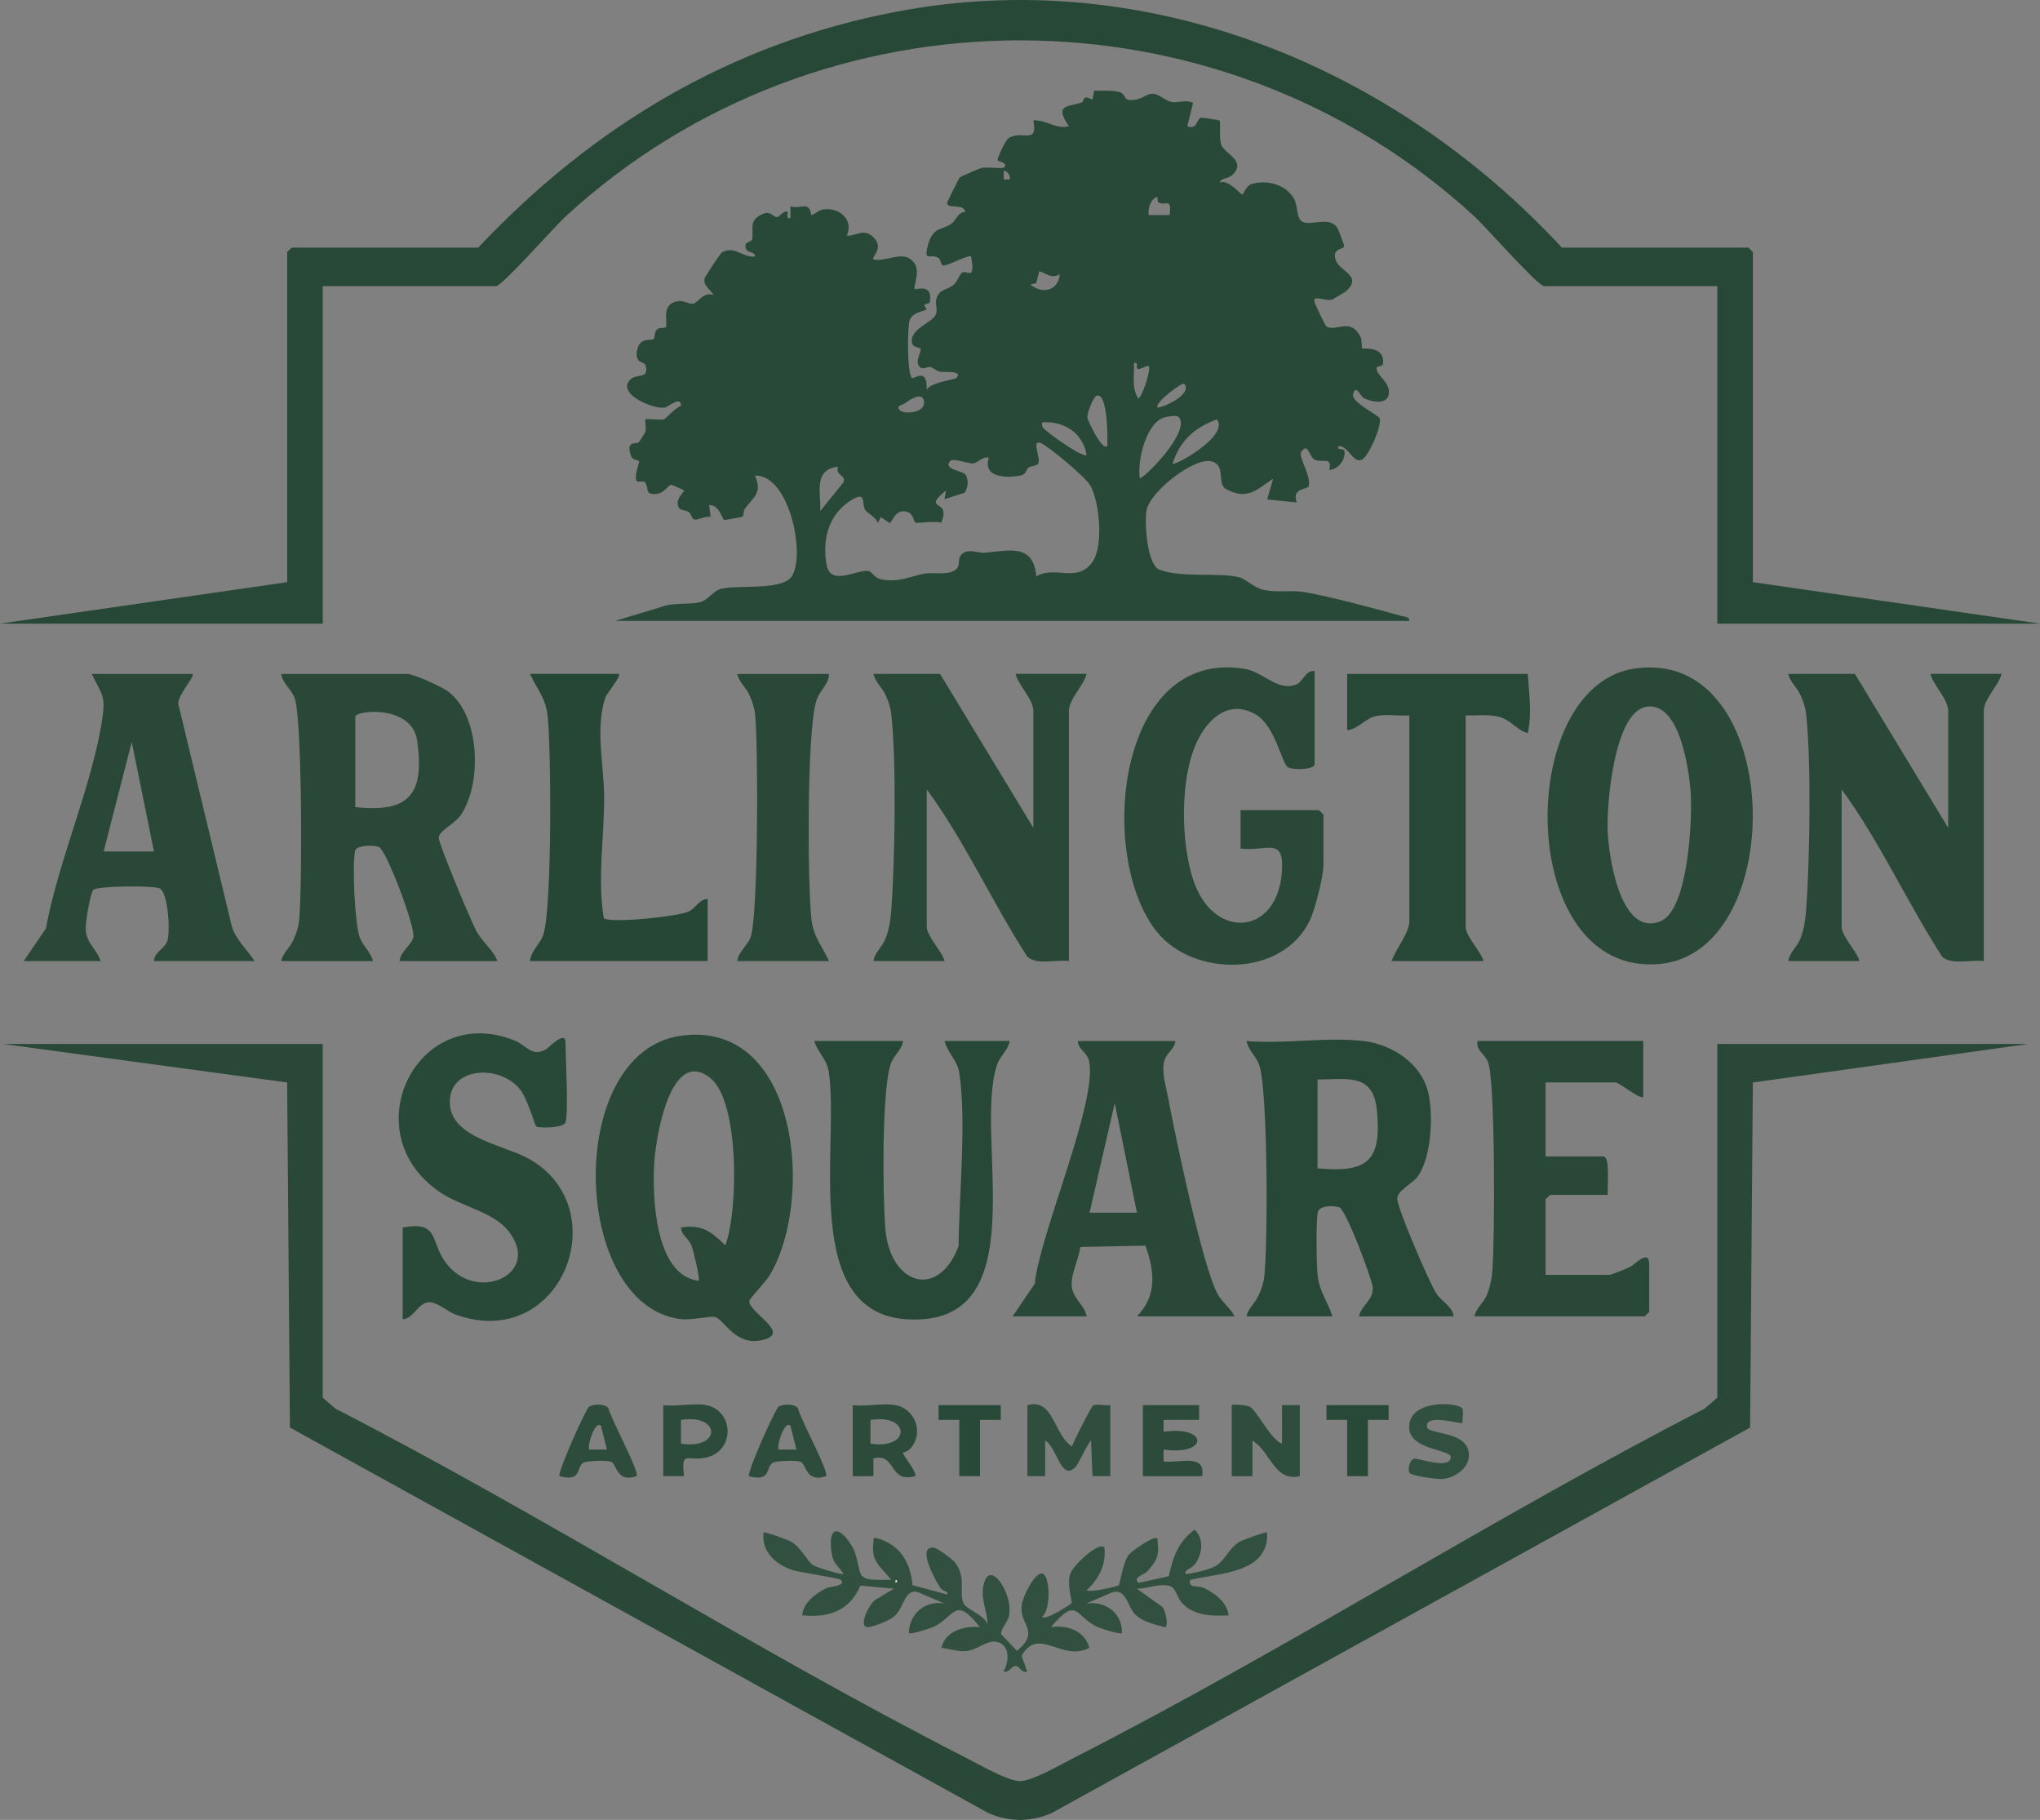 <?xml version="1.0" encoding="UTF-8"?><svg id="logos" xmlns="http://www.w3.org/2000/svg" viewBox="0 0 500 445.97"><rect x="0" y="0" width="500" height="445.97" fill="#808080" stroke="none"/><defs><style>.cls-1{fill:#284837;}.cls-2{fill:#2f4e3e;}.cls-3{fill:#325040;}.cls-4{fill:#294837;}.cls-5{fill:#294838;}.cls-6{fill:#2e4c3c;}.cls-7{fill:#274736;}.cls-8{fill:#fefefe;}.cls-9{fill:#2e4d3d;}.cls-10{fill:#294938;}.cls-11{fill:#2c4b3a;}</style></defs><path class="cls-10" d="M150.94,152.09l10.88-3.27c3-1.24,6.83-.59,9.66-1.23,2.12-.48,3.26-2.86,5.38-3.33,4.18-.93,14.19.39,16.92-2.67,3.9-4.39,0-25.28-8.72-25.04,1.78,4.26-.23,5.18-2.48,8.07-.37.48-.24,1.68-.55,1.95-.18.15-4.06.84-4.54.86-.37.01-1.21-3.87-3.69-3.62l.38,2.89c-1.22-.37-3.11.82-3.96.62-.73-.17-.83-1.44-1.36-1.83-.74-.55-2.22-.26-2.63-1.4-.71-1.98,1.63-3.61,1.41-3.91-.1-.14-3-1.42-3.17-1.39-.95.17-1.93,2.93-5.07,2.15-1-.25-.59-2.25-1.39-2.81-.46-.33-1.68.02-1.89-.19-.9-.94.69-4.74.53-4.93-.21-.27-1.61-.21-1.98-1.26-1.39-3.95,1.24-2.8,1.89-3.36.12-.1,1.56-2.38,1.61-2.53.28-.89-.18-2.88.02-3.1.19-.21,3.57.21,4.58,0,.26-.05,3-3.06,4.12-3.26.09-2.7-2.96.23-4.04.38-2.94.4-11.92-3.48-8.31-6.92,1.57-1.49,4.65.07,3.67-3.48-.27-.97-2.69-.26-2.07-3.58.66-3.51,3.36-2.2,4.09-2.86.37-.33.04-1.73.89-2.39.53-.42,1.8-.2,2.05-.46.71-.73-1.58-6.04,3.4-6.42,1.16-.09,2.38.88,3.46.61s2.47-3,4.85-2.08c-.72-1.49-2.42-1.96-2.22-3.95.05-.5,3.93-6.34,4.39-6.57,3.22-1.59,4.88,1.41,7.99,1.08.16-1.19-1.75-.83-2.17-1.81-.81-1.87,1.33-1.74,1.45-2.29.56-2.63-1.12-4.88,2.94-6.44,1.66-.64,2.26.93,3.23.87.55-.03,1.76-1.83,2.53-1.21.25.2-.57,1.75.72,1.44v-2.91c1.15.62,3.12-.17,3.89.1,1.22.42,1.07,1.96,1.22,2.08.22.17,1.82-1.15,2.68-1.32,3.94-.78,7.84,2.36,6.01,6.4,2.28.04,4.08-1.71,6.15.02,3.45,2.89-.27,5.2.38,5.79,2.96.62,6.54-1.91,9.12-.05,3.11,2.24.45,6.55,1.04,7.31.19.24,4.49-1.56,3.67,3.18-.08.46-1.16.4-1.28.6-.19.3.54,1.08.44,1.21-.28.39-3.5.61-4.14,2.76-.52,1.73-.61,12.91.59,14.01.5.46,3.79-2.84,3.63,2.9,1.16-1.95,6.67-2.34,7.25-2.91,1.9-1.86-3.3-1.33-3.96-1.48-.93-.21-1.54-.93-2.35-1.15-.66-.18-1.75.6-2.41.15-1.83-1.25.38-4.06-.06-4.66-.35-.47-2.13-.17-2.14-1.9-.03-3.18,5.22-4.6,5.9-6.49.52-1.44-.17-2.32.07-3.5.6-2.89,2.61-2.35,4.28-3.76.93-.78,1.45-2.59,2.13-3.01,1.11-.69,3.32,2.29,2.16-3.94-.69-.5-5.73,2.34-6.83,2.22-.59-.06-.58-1.48-1.14-1.85-1.92-1.26-3.82,1.27-2.56-3.29,1.23-4.47,3.44-3.45,5.74-5.14,1.19-.87,1.54-2.86,3.35-2.83-.24-2.38-5-.42-4.34-2.51.1-.32,2.81-5.8,3.06-6.01.22-.19,5.01-2.26,5.3-2.31,1.24-.24,5.12.22,5.41-.03,1.41-1.21-1.49-1.57-1.49-1.82-.02-.74,1.9-4.85,2.64-5.37,3.23-2.26,7.31,1.81,6.12-4.41,3.15-.17,5.43,2.2,8.7,1.45-3.66-5.49-.27-4.66,3.11-5.83.88-.3-.1-2.12,2.69-.68l.4-2.23c2.07.11,4.18-.19,6.22.36,1.47.4,1.04,1.83,2.44,1.94,2.84.22,4.06-1.62,5.75-1.54,1.6.07,3.02,1.73,4.59,2.03,1.31.25,3.6-.63,5.26.19l-1.43,5.77c2.49.92,2.22-1.79,3.34-2.11.22-.06,4.44.53,4.6.7.23.24-.15,4.29.35,5.82.73,2.26,6.11,3.89,3.01,7.26-1.26,1.38-2.95.81-3.32,2.11,2.01-.92,5.12,2.91,5.44,2.9.48-.01.84-2.11,2.47-2.58,3.73-1.08,8.31.18,10.26,3.64.97,1.72.59,4.65,1.91,5.53,2.08,1.39,6.67-1.48,8.73,1.6.13.2,1.72,4.25,1.67,4.49-.22.94-3.13.41-2.05,3.48.97,2.76,6.66,3.75,2.54,7.55-.22.2-3.27,1.99-3.46,2.05-1.69.53-4.92-1.37-4.28.71.16.53,2.59,5.66,2.86,5.85,2.25,1.53,5.87-2.34,8.36,2.55.46.9.26,2.65.42,2.82.27.26,5.8-.68,5.09,3.97-.07.44-1.52.46-1.54.8-.11,2.12,3.46,3.44,2.98,6.5-.43,2.72-4.32,1.85-6.08.97-.86-.44-2.06-3.64-2.67-.92-.44,1.97,6.37,5.08,6.57,5.94.43,1.88-2.72,9.23-4.4,10.05-2.16,1.05-3.39-3.62-5.79-3.3-.32,1.2,1.32.35,1.49,1.15.42,2.01-1.54,4.63-3.67,4.65.66-3.5-1.57-1.54-3.65-2.52-1.22-.57-1.61-4.46-3.27-1.83-.71,1.11,2.45,5.91,1.89,8.24-.28,1.14-4.32.34-2.96,4.1l-7.25-.74,1.44-5.07c-3.99,2.69-6.41,5.37-11.56,2.5-2.29-1.28.1-5.76-3.46-6.75-4.22-1.18-15.18,7.39-16.01,12.04-.51,2.9.11,13.42,3.26,14.54,5.59,1.98,14.1.59,19.28,1.77,1.91.43,3.68,2.61,6.28,3.15,3.25.69,6.43,0,9.66.5,5.72.88,17.94,4.17,23.91,5.85.76.21,2.19.18,2.03,1.23h-194.48ZM247.46,43.99c.22-1-.39-1.93-1.44-2.17v2.17s1.44,0,1.44,0ZM283.91,49.6c-.39-.25.11-1.48-.52-1.25-1.39.52-2.14,2.9-1.82,4.35h5.09c.65-4.56-1.14-2.06-2.74-3.1ZM259.79,67.21c-2.36,1.17-2.95-.16-5.07-.73l-.76,2.9-1.42.35c3,2.45,6.83,1.52,7.24-2.53ZM278.74,90.35c-.35-.3.44-1.68-.8-1.37.13,2.87-.66,6.14,1.08,8.7,1.17-.91,3.13-7.3,2.54-7.97-.78-.16-2.32,1.07-2.82.64ZM290.27,94.06c-.46-.55-7.54,4.81-6.52,5.8,1.91-.13,8.54-3.39,6.52-5.8ZM220.61,100.58c1.06,1.02,6.63.64,5.8-2.52-.58-2.16-3.92.25-4.85.91-.46.32-2.13.48-.95,1.61ZM271.4,109.28c.09-1.72.13-12.93-2.53-12.33-.91.2-2.46,4.27-2.36,5.33.08.84,3.68,8.37,4.89,7ZM288.76,102.1c-.47-.41-2.81-.01-3.6.26-4.28,1.48-6.54,10.8-5.76,14.9,2.72-1.55,12.67-12.26,9.36-15.17ZM298.25,102.76c-5.52,2.09-8.99,5.13-10.88,10.87.61.58,14.04-6.86,10.88-10.87ZM266.32,111.46c-.94-5.41-5.56-8.32-10.88-7.97-.3,1.4.71,1.73,1.52,2.47,1.06.96,8.56,6.32,9.36,5.51ZM254,141.21c4.66-2.66,9.92,1.69,13.67-3.37,2.85-3.85,1.89-14.74-.46-18.91-1.1-1.95-10.23-9.62-12.14-10.36-2.45-.95.24,4.06-.66,5.11-.48.56-1.71.46-2.35.93s-.4,1.63-2.03,1.94c-3.52.69-9.26.41-7.65-4.36-1.63-.46-2.67,1.31-3.95,1.38-1.04.06-4.81-1.34-5.49-.65-2.04,2.09,3.04,2.42,3.69,3.39.87,1.29.64,3.2-.23,4.44l-4.91,1.6.37-2.16c-4.93,4.04-1.09,3.02-.67,5.02.22,1.06-.13,1.93-.5,2.88-1.12-.47-6.07.16-6.34,0-.5-.31-.38-2.6-2.64-2.79-2.49-.21-3.05,2.73-3.66,2.88l-2.17-1.46-.72,1.45c-.42-1.42-2.62-2.46-3.05-3.11-1.11-1.67.5-5.09-3.8-2.28-5.33,3.49-6.86,9.69-5.68,15.77,1.02,5.22,7.57.85,10.27,1.4.87.18,1.4,1.68,2.99,2,4.55.91,7.27-.8,10.91-1.41,2.18-.36,6.58.7,7.94-1.52.47-.76.15-1.98.57-2.67,1.37-2.28,4.31-.78,5.94-.9,5.76-.44,12.06-2.46,12.74,5.77ZM205.37,114.37c-6.1.72-4.11,6.37-4.34,10.88l5.69-7.03c.74-1.95-2.02-1.51-1.35-3.85Z"/><path class="cls-4" d="M79.1,255.83v86.69l3.12,2.68c52.12,26.84,102.47,59,154.59,85.58,3.05,1.55,10.18,5.69,13.19,5.69s10.14-4.14,13.19-5.69c52.12-26.58,102.47-58.74,154.59-85.58l3.12-2.68v-86.69h76.2l-67.48,9.44-.68,84.56-171.13,94.44c-5.13,2.27-10.49,2.27-15.62,0l-171.13-94.44-.68-84.56L.73,255.83h78.37Z"/><path class="cls-1" d="M429.61,142.66l70.39,10.16h-79.1v-82.7h-42.45c-1.51,0-14.47-14.69-17.04-17.06-62.61-57.55-160.19-57.56-222.81,0-2.57,2.36-15.54,17.06-17.04,17.06h-42.45v82.7H0l70.39-10.16V61.77l1.09-1.09h45.72c28.14-29.8,61.88-50.07,102.54-57.82,61.08-11.65,121.75,13.2,163.07,57.82h45.72l1.09,1.09v80.89Z"/><path class="cls-4" d="M121.92,235.52h-23.95c.09-2.3,2.78-3.8,3.33-5.8.63-2.28-6.51-21.22-8.41-22.14-1.26-.61-5.53-.45-5.84.85-.76,3.25-.1,18.03,1.13,21.27.91,2.38,2.66,3.56,3.25,5.82h-22.5c.44-2.08,2.11-3.19,3.04-5.31.66-1.51,1.13-2.82,1.32-4.48.81-7.15.82-49.84-1.1-54.76-.83-2.13-2.96-3.55-3.26-5.81h30.84c1.67,0,8.56,3.13,10.16,4.36,7.87,6.03,8.23,22.9,2.86,30.42-1.35,1.89-5.28,3.75-5.26,5.35s7.86,20.29,9.17,22.76c1.55,2.91,4.12,4.58,5.21,7.49ZM87.08,197.79c13.41,1.44,16.99-3.3,15.17-16.26-1.25-8.95-15.17-7.5-15.17-5.87v22.13Z"/><path class="cls-5" d="M477.5,202.87v-28.66c0-2.9-3.72-6.33-4.35-9.07h17.42c-.64,2.74-4.35,6.17-4.35,9.07v61.3c-3.14-.42-7.76,1.07-10.19-1.06-8.66-13.39-15.22-28.14-24.65-41.01v33.73c0,2.24,3.98,6.32,4.35,8.34h-17.42c.3-2.1,2.1-3.39,2.93-5.41.91-2.22,1.28-4.85,1.46-7.25.87-12.03,1.28-36.25-.03-47.91-.19-1.66-.66-2.98-1.32-4.48-.92-2.12-2.59-3.23-3.04-5.31h16.33l22.86,37.72Z"/><path class="cls-5" d="M253.27,202.87v-28.66c0-2.9-3.72-6.33-4.35-9.07h17.42c-.64,2.74-4.35,6.17-4.35,9.07v61.3c-3.14-.42-7.76,1.07-10.19-1.06-8.66-13.39-15.22-28.14-24.65-41.01v33.73c0,2.24,3.98,6.32,4.35,8.34h-17.42c.3-2.1,2.1-3.39,2.93-5.41.91-2.22,1.28-4.85,1.46-7.25.87-12.03,1.28-36.25-.03-47.91-.19-1.66-.66-2.98-1.32-4.48-.92-2.12-2.59-3.23-3.04-5.31h16.33l22.86,37.72Z"/><path class="cls-4" d="M400.39,163.87c36.98-5.81,38.57,69.41,6.35,72.36-35.19,3.22-35.66-67.75-6.35-72.36ZM403.29,173.25c-7.66,1.58-9.48,23.67-9.27,30.01s3.06,26.7,13.08,22.44c6.69-2.84,7.7-24.88,7.3-31.21-.36-5.61-2.67-22.99-11.11-21.25Z"/><path class="cls-4" d="M166.73,253.84c29.11-4.25,32.99,40.56,21.82,58.81-.77,1.26-4.81,5.65-4.88,6.03-.49,2.81,10,7.68,3.77,9.54-7.2,2.15-9.89-5.03-12.27-5.48-1.4-.27-5.79.87-8.56.49-26.72-3.68-28.21-65.25.13-69.39ZM177.79,305.16c3.18-8.46,3.48-35.22-3.66-40.95-9.82-7.88-13.34,14.61-13.74,20.28-.6,8.45.04,28.13,10.87,29.37.38-.39-1.34-7.58-1.81-8.71-.75-1.81-2.47-2.47-2.54-4.34,5.19-.87,7.43,1.07,10.87,4.35Z"/><path class="cls-1" d="M334.18,255.1c6.94.82,14.08,5.41,15.83,12.47,1.35,5.44.86,15.84-2.4,20.55-1.42,2.06-5.29,3.6-5.14,5.76.19,2.59,7.88,20.55,9.61,23.14,1.33,1.99,3.89,3.12,4.23,5.56h-23.22c.53-2.72,3.78-4.15,3.33-7.27-.36-2.48-6.54-18.89-8.16-19.45-1.37-.48-4.71-.5-5.23,1.07s-.34,12.86-.13,15.16c.41,4.54,2.49,6.65,3.66,10.49h-21.04c.44-2.08,2.11-3.19,3.04-5.31.66-1.51,1.13-2.82,1.32-4.48.87-7.74.9-45.7-1.23-51.74-.82-2.32-2.69-3.65-3.13-5.94,9.07.78,19.81-1.05,28.66,0ZM322.93,286.3c12.33,1.19,15.75-1.86,14.55-14.18-.91-9.28-7.26-7.6-14.55-7.58v21.76Z"/><path class="cls-5" d="M322.21,164.42v22.85c0,1.35-5.3,1.49-6.55.74-1.53-.92-3.06-10.24-8.03-13.01-6.04-3.38-10.89.49-13.74,5.73-4.88,8.96-4.64,26.45-1.06,35.92,5.19,13.73,20.41,12.45,21.38-3.26.52-8.46-3.74-4.7-10.15-5.43v-9.43h19.23l1.09,1.09v12.33c0,2.78-2.01,10.71-3.27,13.42-6.62,14.25-28.69,14.19-37.67,2.84-14.59-18.44-9.72-69.33,21.53-64.33,4.78.77,8.27,5.76,12.86,3.8,1.5-.64,2.18-3.46,4.36-3.25Z"/><path class="cls-10" d="M138.61,275.05c-.45,1.45-6.69,1.42-7.17,1-.38-.34-2.13-6.91-4.13-9.28-5.16-6.11-17.69-5.27-17.04,3.92.59,8.22,13.49,9.95,19.41,13.3,21.49,12.15,7.99,47.35-17.9,38.2-2.05-.73-4.78-3.29-6.81-3.07-2.55.28-3.64,4.04-6.27,4.17v-22.49c8.85-1.61,6.75,3.09,10.28,8.22,7.41,10.79,24.29,3.25,15.5-7.51-3.73-4.56-11.25-5.83-16.28-9.12-21.98-14.37-6.17-47,17.86-37.44,3.09,1.23,4.15,4.12,7.73,2.23.58-.31,4.82-4.88,4.82-1.72,0,3.88.78,17.06,0,19.59Z"/><path class="cls-5" d="M47.17,165.15c.76.66-4.52,6.05-3.31,8.01l12.95,53.82c1.01,3.35,3.74,5.7,5.6,8.54h-24.67c.04-2.23,2.66-2.97,3.3-5.04.73-2.35.16-11.56-1.84-12.75-1.32-.78-15.6-.65-16.36.36s-1.97,8.26-1.83,9.81c.3,3.44,2.71,4.68,3.66,7.62H5.81l5.44-7.98c3.05-16.67,11.37-35.03,13.83-51.46.88-5.86-.3-6.02-2.57-10.92h24.67ZM25.4,208.67h12.34l-5.45-26.85-6.89,26.85Z"/><path class="cls-5" d="M288.1,255.1c-.31,2.34-2.46,2.84-2.87,5.49s.54,5.62,1.05,8.3c1.78,9.5,8.35,41.01,12.1,48.12,1.01,1.93,3.2,3.6,4.24,5.56h-23.95c4.99-5.09,4.32-10.97,2.08-17.32l-15.95.33c-.4,2.86-2.27,6.56-2.14,9.37.15,3.24,3.14,4.72,3.68,7.62h-18.14l5.43-8c1.1-11.87,15.53-44.8,13.29-54.6-.5-2.16-2.66-2.76-2.75-4.87h23.95ZM278.66,297.18l-5.44-26.85-6.17,26.85h11.61Z"/><path class="cls-5" d="M402.76,255.1v13.78c-1.52.16-5.81-3.63-6.89-3.63h-17.05v18.14h14.15c1.78,0,.91,7.8,1.09,9.43h-14.15l-1.09,1.09v18.5h15.6c.63,0,4.33-1.56,5.24-2.02,1.04-.52,4.56-4.46,4.56-.52v11.61l-1.09,1.09h-41.73c.41-2.1,2.16-3.16,3.05-5.3.78-1.87,1.16-3.91,1.33-5.92.59-6.91.77-46.99-1.11-51.18-.87-1.95-2.91-2.8-2.55-5.07h40.64Z"/><path class="cls-1" d="M221.34,255.1c-.25,2.11-2.16,3.39-2.94,5.4-2.34,6.06-2.05,33.09-1.4,40.65,1.17,13.76,13.01,17.39,17.96,4.19.07-12.35,1.99-30.68.13-42.59-.45-2.85-2.93-4.93-3.58-7.66h15.97c-.38,2.29-2.39,3.63-3.14,5.93-5.83,17.77,10.11,64.08-21.93,62.29-26.36-1.47-16.64-42.59-19.26-60.54-.48-3.32-2.74-4.76-3.57-7.68h21.77Z"/><path class="cls-1" d="M374.46,165.15c.29,5.05,1.07,9.45,0,14.51-2.74-.72-4.22-3.35-7.2-4.04-2.65-.61-5.36-.22-8.03-.31v51.87c0,2.24,3.98,6.32,4.35,8.34h-22.5c.88-2.77,4.35-6.86,4.35-9.79v-50.42c-2.64.19-5.59-.37-8.18.16s-4.41,3.26-7.06,3.46v-13.78h44.27Z"/><path class="cls-3" d="M211.34,386.24c1.27,1.31,5.28.81,7.09.89-2.52-3.18-4.99-4.39-4.36-9.06.11-.84-.28-1.47,1.08-1.07,5.56,1.65,8,5.96,8.5,11.46l8.57,2.3c.11-1.05-1-.64-1.7-1.6-1.09-1.53-6.03-10.34-1.67-9.91.86.09,4.47,2.72,5.16,3.57,3.01,3.77.87,7.42,2.2,10.13.77,1.58,5.14,2.83,5.81,5.08.05-3.16-1.56-5.61-1.05-9.02,1.19-7.89,7.52,1.52,6.33,7.04-.3,1.4-2.13,3.31-1.91,4.42l3.87,4.09c5.77-4.86.66-6.13,1.13-11.15.2-2.13,4.11-10.08,5.78-7.21,1.17,2.02,1.25,8.2-.73,10.03.65,1.03,6.95-3.03,7.2-3.37.21-.3-1.19-4.51-.34-7.2.58-1.83,6.93-8,8.38-6.48.5,4.18-1.33,7.75-4.35,10.52.8.65,7.55-.95,7.85-1.21s1.07-5.6,2.41-7.39c.79-1.06,4.89-3.73,6.09-4.07,1.36-.39.96.22,1.07,1.06.44,3.35-.48,4.64-2.52,6.94-.99,1.11-3.65,1.33-2.2,2.87l7.44-1.63c1.05-4.81,2.26-8.35,6.33-11.43,2.32,2.24,1.91,5.72.27,8.24-.88,1.35-3.02,1.61-2.44,2.64,2.13-.23,5.63-.97,7.42-2.02,2.05-1.2,3.25-4.39,5.74-5.87.83-.49,6.55-2.55,6.78-2.28.47,10.11-11.76,9.87-18.87,11.61-.53,2.23,1.88,1.23,3.43,2,2.68,1.33,5.66,3.49,6,6.69-4.17.22-8.7.14-11.62-3.25-.96-1.11-1.34-3.45-2.64-3.89-2.52-.85-5.67.64-8.23.62l6.14,4.37c.9.56,1.73,5.09.74,5.06-2.35-.64-5.19-1.25-7.05-2.9-2.21-1.97-2.26-6.63-5.81-5.68l-6.36,2.76c4.7-.67,8.79,2.35,8.7,7.26-.41.41-5.21-1.11-6.09-1.53-5.4-2.53-4.78-7.71-11.33.07,4.03-.61,8.32.9,9.43,5.08-6.9,3.54-12.32-5.42-16.62,1.92l1.38,3.89c-1.36.43-1.81-1.21-2.66-1.36-1.18-.21-1.71,1.78-3.14,1.36,1.25-2.19,1.73-6.14-1.22-7.16-2.69-.92-5.06,1.88-7.86,2.12-2.19.19-4.06-.52-6.16-.77.96-4.13,5.59-5.47,9.43-5.08-6.13-7.92-6.16-2.5-11.33-.07-.88.41-5.68,1.94-6.09,1.53.18-4.75,3.94-8.04,8.7-7.26l-6.37-2.74c-3.39-1.09-3.46,3.91-5.99,5.98-1.12.92-4.72,2.38-6.17,2.55-2.96.36.32-6.22,1.89-6.83l4.3-2.58-8.22-.76c-2.59,6.18-7.84,7.97-14.27,7.28.35-3.2,3.32-5.36,6-6.69.62-.31,5.03-.51,3.43-2-.51-.48-9.96-1.81-11.77-2.39-4.08-1.31-7.77-4.57-7.1-9.22.24-.27,5.95,1.78,6.78,2.28,2.36,1.39,3.99,4.83,5.34,5.73.77.51,7.04,2.46,7.47,2.14-1.09-1.72-2.48-2.47-2.86-4.75-1.27-7.66,2.22-6.97,5.19-1.56,1.12,2.04,1.4,6.06,2.19,6.87ZM219.52,387.13v.73c.47-.24.47-.48,0-.73Z"/><path class="cls-7" d="M151.67,165.15c.67.58-2.9,4.64-3.29,5.78-2.54,7.39-.34,16.83-.3,24.29.04,9.94-1.73,20.21-.08,29.82,1.79,1.25,18.42-.44,20.87-1.71,1.8-.93,2.53-2.97,4.57-3.05v15.23h-43.54c.21-2.5,2.52-4.18,3.28-6.51,2.14-6.61,1.91-44.95,1.07-53.33-.47-4.64-2.54-6.6-4.35-10.53h21.77Z"/><path class="cls-5" d="M203.19,165.15c-.06,2.7-2.23,3.78-3.13,6.66-2.33,7.48-2.13,44.15-1.21,53.18.47,4.64,2.54,6.6,4.35,10.53h-22.5c.29-2.26,2.43-3.69,3.26-5.81,1.92-4.93,1.9-47.61,1.1-54.76-.19-1.66-.66-2.98-1.32-4.48-.92-2.12-2.59-3.23-3.04-5.31h22.5Z"/><path class="cls-2" d="M251.81,344.33c6.45-1.73,6.39,7.08,10.88,10.15.57-1.41,4.72-9.74,5.2-10.04.85-.53,3.08.08,4.24-.12v17.41h-4.36s-.36-8.71-.36-8.71c-.45-.02-2.94,5.49-3.74,6.38-3.61,3.98-4.68-5.04-7.5-6.37v8.71s-4.36,0-4.36,0v-17.41Z"/><path class="cls-9" d="M301.89,344.33c.25-.25,3.57-.03,4.36.36,1.84.89,5.14,8.13,7.97,9.07v-9.43s4.36,0,4.36,0v17.41c-6.25,1.45-7.14-6.01-11.6-8.71v8.71s-5.09,0-5.09,0v-17.41Z"/><path class="cls-11" d="M219.52,344.33c4.52.91,6.74,6.11,4.16,9.98-1.03,1.54-2.26,1.54-2.34,1.65-.31.42,3.72,5.05,2.9,5.78-6.54,1.77-4.47-5.75-10.16-4.35v4.36s-5.08,0-5.08,0v-17.41c3.14.42,7.6-.59,10.52,0ZM213.35,353.77c9.86,1.54,9.86-7.35,0-5.81v5.81Z"/><path class="cls-11" d="M293.9,344.33v3.63s-8.71,0-8.71,0v2.9c11.01-1.57,11.05,5.92,0,4.36v2.9c3.77.54,10.39-2.09,9.44,3.63h-14.51v-17.41h13.79Z"/><path class="cls-11" d="M173.08,344.33c6.9,1.39,7.15,11.37-.17,12.89-4.49.93-5.97-1.99-5.27,4.52h-5.08v-17.41c3.14.42,7.6-.59,10.52,0ZM166.91,353.77c9.86,1.54,9.86-7.35,0-5.81v5.81Z"/><path class="cls-3" d="M358.39,345.16c.44.73-.04,2.53.1,3.52-.39.41-9.49-2.46-8.7,1.08.41,1.84,9.91.84,10.23,6.54.19,3.39-3.27,5.78-6.33,6.12-1.4.15-7.7-.76-8.2-1.46s-.11-3.16,1.12-3.51c.84-.24,8.97,2.87,8.97-.42,0-1.82-10.14-1.7-10.2-7.24-.08-7.02,12.07-6.18,13.02-4.63Z"/><path class="cls-6" d="M202.46,361.74c-5,1.73-4.81-3.03-6.26-3.53-1.03-.36-5.91-.3-6.82.26-1.73,1.05-.29,4.75-5.79,3.28-.68-.64,6.45-16.57,7.25-17.05,1.16-.7,3.82-.73,4.73.36.48,2.46,7.79,15.82,6.88,16.68ZM193.75,349.41c-1.41-1.48-3.42,4.74-2.9,5.8h4.35s-1.46-5.8-1.46-5.8Z"/><path class="cls-6" d="M156.02,361.74c-5,1.73-4.81-3.03-6.26-3.53-1.03-.36-5.91-.3-6.82.26-1.73,1.05-.29,4.75-5.79,3.28-.68-.64,6.45-16.57,7.25-17.05,1.16-.7,3.82-.73,4.73.36.48,2.46,7.79,15.82,6.88,16.68ZM147.31,349.41c-1.41-1.48-3.42,4.74-2.9,5.8h4.35s-1.46-5.8-1.46-5.8Z"/><polygon class="cls-10" points="340.35 344.33 340.35 347.96 335.27 347.96 335.27 361.74 330.19 361.74 330.19 347.96 325.11 347.96 325.11 344.33 340.35 344.33"/><polygon class="cls-10" points="245.28 344.33 245.29 347.96 240.2 347.96 240.2 361.74 235.12 361.74 235.12 347.96 230.04 347.96 230.04 344.33 245.28 344.33"/><path class="cls-8" d="M219.52,387.13c.47.24.47.48,0,.73v-.73Z"/></svg>